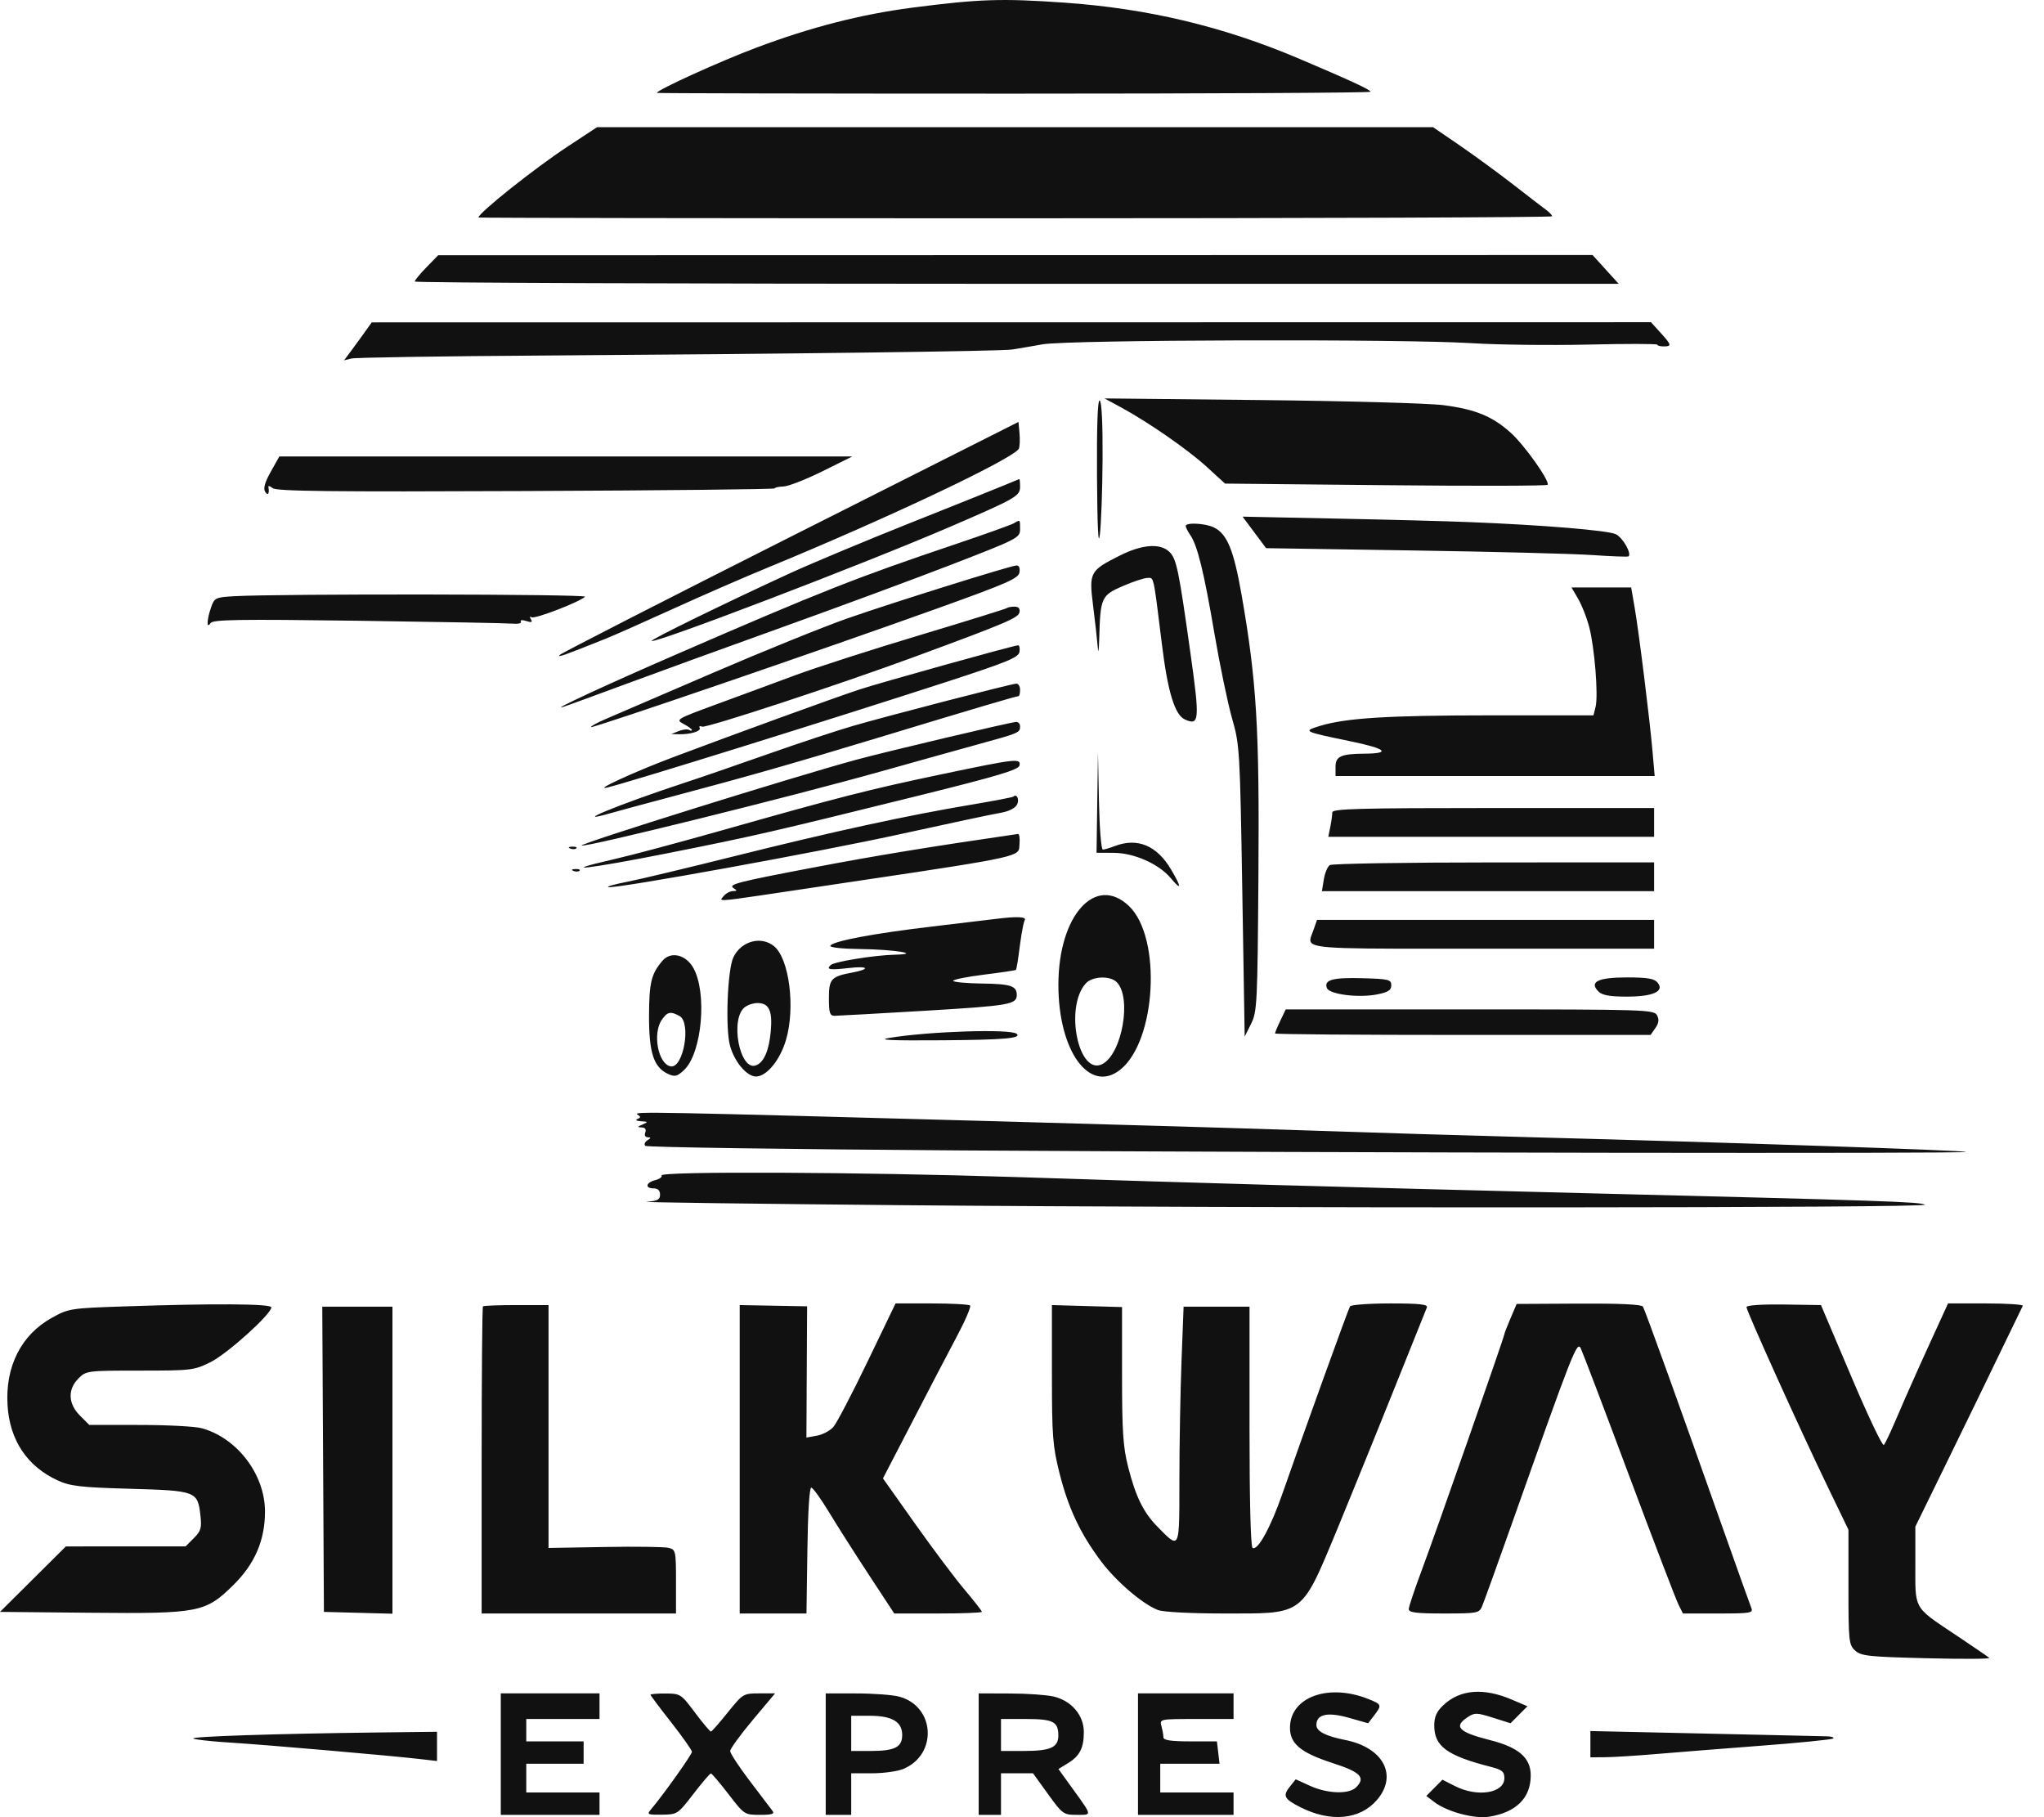 <?xml version="1.0" encoding="UTF-8"?> <svg xmlns="http://www.w3.org/2000/svg" width="36" height="32" viewBox="0 0 36 32" fill="none"><path fill-rule="evenodd" clip-rule="evenodd" d="M22.865 1.027C21.538 0.465 20.216 0.15 18.752 0.047C17.639 -0.031 17.252 -0.018 16.066 0.135C15.166 0.252 14.279 0.479 13.322 0.839C12.684 1.078 11.569 1.585 11.569 1.636C11.569 1.643 14.397 1.649 17.854 1.649C21.311 1.649 24.139 1.634 24.139 1.616C24.139 1.581 23.771 1.411 22.865 1.027ZM26.657 3.254C26.398 3.053 25.974 2.743 25.714 2.564L25.24 2.24H10.515L9.991 2.585C9.411 2.967 8.427 3.751 8.427 3.83C8.427 3.838 12.682 3.844 17.882 3.844C23.083 3.844 27.337 3.828 27.337 3.809C27.337 3.79 27.29 3.739 27.232 3.696C27.174 3.654 26.915 3.455 26.657 3.254ZM28.509 4.998L28.049 4.491L7.717 4.495L7.511 4.707C7.397 4.823 7.305 4.936 7.305 4.958C7.305 4.98 12.076 4.998 17.907 4.998H28.509ZM29.301 6.1C29.448 6.1 29.442 6.075 29.244 5.857L29.078 5.674L6.547 5.677L6.438 5.83C6.378 5.914 6.269 6.065 6.195 6.164L6.06 6.345L6.191 6.313C6.263 6.296 7.774 6.272 9.549 6.261C13.953 6.232 17.623 6.185 17.826 6.155C17.919 6.141 18.159 6.1 18.359 6.064C18.81 5.982 24.727 5.966 25.935 6.044C26.382 6.072 27.297 6.083 27.969 6.068C28.64 6.052 29.189 6.053 29.189 6.07C29.189 6.086 29.24 6.1 29.301 6.1ZM19.371 9.417C19.394 9.231 19.416 8.631 19.419 8.083C19.423 7.473 19.404 7.074 19.369 7.053C19.332 7.03 19.316 7.486 19.321 8.386C19.327 9.288 19.344 9.639 19.371 9.417ZM26.61 7.623C26.286 7.331 25.988 7.208 25.424 7.135C25.165 7.101 23.715 7.061 22.203 7.045L19.453 7.016L19.734 7.168C20.219 7.43 20.923 7.918 21.256 8.223L21.576 8.516L24.406 8.544C25.962 8.56 27.246 8.557 27.258 8.537C27.298 8.471 26.852 7.841 26.61 7.623ZM13.546 9.985C15.653 9.118 17.884 8.06 17.946 7.898C17.961 7.857 17.966 7.736 17.956 7.627L17.938 7.43L13.928 9.451C11.722 10.563 9.891 11.5 9.86 11.532C9.807 11.587 9.935 11.541 10.671 11.246C10.81 11.191 11.346 10.953 11.862 10.718C12.378 10.483 13.136 10.153 13.546 9.985ZM13.8 8.567C13.885 8.564 14.192 8.444 14.483 8.3L15.012 8.038L4.92 8.038L4.769 8.307C4.664 8.494 4.634 8.602 4.67 8.659C4.718 8.736 4.749 8.693 4.727 8.577C4.721 8.548 4.755 8.557 4.802 8.596C4.868 8.651 5.817 8.662 9.266 8.647C11.675 8.637 13.645 8.616 13.645 8.6C13.645 8.593 13.662 8.585 13.688 8.579C13.716 8.573 13.756 8.568 13.8 8.567ZM16.728 9.279C17.897 8.775 17.966 8.736 17.966 8.571C17.966 8.495 17.96 8.434 17.952 8.436C17.945 8.439 17.825 8.488 17.686 8.546C17.547 8.604 16.802 8.903 16.03 9.21C15.259 9.517 14.312 9.913 13.926 10.089C12.8 10.606 11.455 11.263 11.478 11.286C11.531 11.339 15.194 9.939 16.728 9.279ZM28.458 9.407C28.319 9.34 27.176 9.245 25.878 9.194C25.493 9.178 24.436 9.15 23.531 9.132L21.885 9.098L22.299 9.653L24.86 9.693C26.269 9.714 27.699 9.751 28.039 9.774C28.378 9.797 28.667 9.808 28.681 9.798C28.744 9.752 28.582 9.466 28.458 9.407ZM16.774 9.936C17.928 9.49 17.966 9.47 17.966 9.319C17.966 9.145 17.97 9.148 17.854 9.216C17.808 9.243 17.341 9.41 16.816 9.587C15.101 10.164 14.454 10.419 11.934 11.514C10.704 12.047 9.673 12.526 9.914 12.45C9.976 12.431 10.468 12.251 11.008 12.051C11.548 11.851 12.798 11.397 13.786 11.042C14.773 10.688 16.118 10.19 16.774 9.936ZM21.867 10.473C21.73 9.691 21.615 9.407 21.386 9.291C21.234 9.214 20.884 9.195 20.884 9.263C20.884 9.288 20.92 9.358 20.963 9.421C21.089 9.601 21.205 10.072 21.39 11.161C21.485 11.717 21.625 12.389 21.7 12.652C21.834 13.117 21.839 13.209 21.88 15.693L21.922 18.254L22.035 18.028C22.141 17.816 22.148 17.671 22.164 15.411C22.183 12.826 22.133 11.995 21.867 10.473ZM20.969 11.518C20.761 10.032 20.722 9.845 20.599 9.721C20.44 9.562 20.119 9.584 19.724 9.783C19.195 10.048 19.178 10.078 19.252 10.665C19.287 10.938 19.323 11.263 19.333 11.387C19.343 11.525 19.354 11.47 19.36 11.246C19.38 10.523 19.397 10.485 19.772 10.322C19.956 10.242 20.153 10.177 20.211 10.177C20.234 10.177 20.251 10.174 20.266 10.179C20.327 10.201 20.341 10.353 20.463 11.337C20.567 12.184 20.69 12.587 20.868 12.669C21.124 12.786 21.133 12.684 20.969 11.518ZM16.563 10.695C17.758 10.265 17.941 10.184 17.956 10.076C17.967 9.999 17.946 9.954 17.9 9.958C17.771 9.97 15.725 10.611 14.936 10.886C14.519 11.031 13.446 11.466 12.551 11.851C11.656 12.237 10.803 12.604 10.656 12.667C10.586 12.697 10.524 12.727 10.48 12.751C10.431 12.778 10.404 12.798 10.41 12.804C10.436 12.829 14.524 11.428 16.563 10.695ZM29.105 13.23C29.055 12.66 28.867 11.145 28.79 10.697L28.729 10.345H27.678L27.793 10.541C27.835 10.613 27.889 10.737 27.933 10.859C27.954 10.92 27.973 10.98 27.988 11.034C28.084 11.393 28.153 12.245 28.102 12.449L28.065 12.597L26.256 12.597C24.433 12.598 23.705 12.643 23.241 12.785C22.943 12.877 22.954 12.882 23.786 13.054C24.417 13.184 24.51 13.269 24.027 13.272C23.617 13.275 23.522 13.319 23.522 13.504V13.666H29.143L29.105 13.23ZM9.364 10.87C9.42 10.904 10.203 10.604 10.304 10.508C10.354 10.461 4.923 10.454 4.125 10.499C3.795 10.518 3.776 10.528 3.718 10.694C3.642 10.912 3.635 11.086 3.707 10.973C3.747 10.91 4.195 10.903 6.301 10.931C7.702 10.951 8.928 10.973 9.027 10.982C9.125 10.991 9.191 10.976 9.174 10.947C9.156 10.918 9.197 10.913 9.269 10.936C9.362 10.966 9.384 10.958 9.351 10.906C9.345 10.895 9.34 10.886 9.337 10.879C9.329 10.858 9.338 10.854 9.364 10.87ZM16.114 11.564C17.729 10.969 17.937 10.88 17.956 10.781C17.968 10.716 17.939 10.683 17.868 10.683C17.809 10.683 17.75 10.694 17.737 10.707C17.731 10.713 17.557 10.769 17.281 10.855C17.002 10.942 16.618 11.059 16.199 11.185C15.365 11.435 14.381 11.752 14.01 11.889C13.792 11.97 13.483 12.084 13.186 12.194L12.614 12.404C11.91 12.663 11.895 12.672 12.039 12.748C12.12 12.791 12.187 12.839 12.187 12.855C12.187 12.872 12.164 12.871 12.136 12.853C12.127 12.848 12.113 12.845 12.095 12.845C12.057 12.844 12.003 12.855 11.953 12.875L11.822 12.927L11.962 12.93C12.165 12.934 12.358 12.873 12.323 12.816C12.306 12.789 12.326 12.78 12.367 12.796C12.442 12.824 14.779 12.056 16.114 11.564ZM16.676 12.006C17.755 11.654 17.941 11.578 17.956 11.477C17.961 11.443 17.96 11.413 17.955 11.393C17.95 11.373 17.94 11.362 17.928 11.364C17.82 11.375 15.491 12.025 15.133 12.143C14.68 12.293 12.956 12.92 11.851 13.336C11.159 13.597 10.431 13.933 10.7 13.867C11.099 13.771 14.665 12.659 16.676 12.006ZM17.939 12.259C17.954 12.259 17.966 12.209 17.966 12.147C17.966 12.113 17.957 12.084 17.943 12.064C17.93 12.047 17.914 12.038 17.896 12.039C17.796 12.046 15.621 12.609 15.02 12.784C14.743 12.864 14.073 13.086 13.533 13.276C12.993 13.466 12.324 13.697 12.046 13.788C10.9 14.165 10 14.536 10.76 14.318C10.912 14.275 11.39 14.145 11.822 14.031C13.181 13.67 13.966 13.446 15.497 12.982C17.147 12.481 17.898 12.259 17.939 12.259ZM17.26 13.098C17.952 12.908 17.966 12.902 17.966 12.79C17.966 12.746 17.935 12.711 17.896 12.713C17.795 12.718 15.593 13.239 15.069 13.382C13.941 13.69 10.211 14.855 10.245 14.889C10.287 14.932 13.927 14.031 15.525 13.582C16.143 13.408 16.923 13.191 17.26 13.098ZM19.632 14.9C19.545 14.933 19.451 14.961 19.423 14.961C19.395 14.961 19.364 14.575 19.355 14.102L19.338 13.244L19.313 15.017L19.608 15.018C19.971 15.018 20.408 15.211 20.62 15.464C20.81 15.69 20.815 15.634 20.631 15.321C20.38 14.89 20.034 14.744 19.632 14.9ZM16.199 14.006C17.571 13.666 17.942 13.555 17.956 13.48C17.981 13.349 17.907 13.357 16.563 13.639C15.308 13.902 14.751 14.045 12.72 14.621C11.979 14.831 11.12 15.061 10.812 15.131C9.768 15.37 10.361 15.303 11.769 15.023C13.285 14.722 13.584 14.653 16.199 14.006ZM17.616 14.315C17.762 14.29 17.877 14.235 17.911 14.171C17.959 14.081 17.909 13.968 17.848 14.028C17.836 14.04 17.498 14.105 17.096 14.172C15.985 14.358 14.674 14.643 12.972 15.068C12.123 15.28 11.255 15.488 11.043 15.529C10.932 15.55 10.838 15.572 10.778 15.589C10.724 15.605 10.698 15.617 10.712 15.622C10.822 15.658 14.441 15.001 15.888 14.682C16.707 14.502 17.485 14.336 17.616 14.315ZM29.133 14.736V14.229H26.299C23.932 14.229 23.465 14.242 23.465 14.306C23.465 14.349 23.45 14.463 23.43 14.56L23.395 14.736H29.133ZM17.946 14.957C17.955 14.93 17.952 14.899 17.956 14.861C17.965 14.761 17.953 14.682 17.928 14.686C16.386 14.91 15.431 15.066 14.319 15.278C12.983 15.532 12.818 15.575 12.92 15.64C12.987 15.682 12.985 15.691 12.909 15.692C12.859 15.692 12.786 15.731 12.748 15.777C12.725 15.805 12.701 15.826 12.705 15.838C12.716 15.873 12.952 15.834 14.066 15.668C17.527 15.152 17.9 15.106 17.946 14.957ZM10.044 14.943C10.084 14.959 10.133 14.957 10.151 14.939C10.17 14.92 10.137 14.907 10.078 14.909C10.012 14.912 9.999 14.925 10.044 14.943ZM29.133 15.693V15.186L26.313 15.187C24.762 15.187 23.461 15.208 23.422 15.234C23.382 15.259 23.334 15.373 23.316 15.486L23.282 15.693H29.133ZM10.1 15.337C10.14 15.353 10.189 15.351 10.207 15.333C10.218 15.322 10.212 15.313 10.193 15.308C10.179 15.304 10.159 15.302 10.134 15.303C10.068 15.306 10.055 15.319 10.1 15.337ZM19.728 18.839C20.365 18.337 20.465 16.514 19.886 15.957C19.298 15.392 18.643 16.117 18.641 17.336C18.638 18.506 19.188 19.266 19.728 18.839ZM18.02 16.3C18.031 16.25 18.041 16.215 18.048 16.203C18.085 16.143 17.91 16.135 17.545 16.181C17.453 16.192 16.948 16.253 16.423 16.315C15.379 16.439 14.676 16.571 14.625 16.653C14.606 16.684 14.817 16.708 15.143 16.712C15.755 16.72 16.251 16.8 15.761 16.812C15.403 16.82 14.697 16.934 14.631 16.994C14.543 17.074 14.614 17.085 14.946 17.047C15.297 17.006 15.341 17.064 15.008 17.127C14.638 17.196 14.599 17.239 14.599 17.58C14.599 17.835 14.616 17.888 14.698 17.888C14.752 17.888 15.478 17.847 16.311 17.798C17.776 17.71 17.908 17.688 17.908 17.522C17.908 17.362 17.802 17.327 17.304 17.32C17.02 17.316 16.788 17.294 16.788 17.272C16.788 17.249 17.033 17.2 17.332 17.163C17.631 17.126 17.884 17.088 17.894 17.079C17.898 17.074 17.908 17.025 17.921 16.95C17.933 16.875 17.947 16.773 17.961 16.662C17.979 16.522 18.001 16.388 18.02 16.3ZM29.133 16.706V16.199H23.196L23.134 16.376C23.103 16.466 23.066 16.531 23.082 16.579C23.129 16.719 23.634 16.706 26.103 16.706H29.133ZM13.845 18.307C14.01 17.739 13.9 16.885 13.635 16.664C13.408 16.476 13.055 16.57 12.917 16.857C12.812 17.075 12.773 18.111 12.858 18.417C12.938 18.702 13.154 18.957 13.315 18.957C13.503 18.957 13.742 18.664 13.845 18.307ZM12.049 18.842C12.365 18.544 12.46 17.472 12.207 17.037C12.075 16.81 11.815 16.75 11.672 16.914C11.471 17.145 11.433 17.299 11.431 17.888C11.43 18.542 11.513 18.796 11.769 18.913C11.887 18.966 11.928 18.956 12.049 18.842ZM19.419 18.736C18.998 18.961 18.743 17.739 19.123 17.318C19.238 17.19 19.551 17.177 19.669 17.296C19.936 17.564 19.765 18.549 19.419 18.736ZM24.255 17.511C24.448 17.473 24.504 17.437 24.504 17.351C24.504 17.25 24.459 17.239 23.999 17.226C23.472 17.211 23.314 17.255 23.37 17.399C23.413 17.511 23.927 17.576 24.255 17.511ZM28.649 17.55C29.117 17.55 29.322 17.457 29.194 17.303C29.137 17.233 29.013 17.212 28.656 17.212C28.143 17.212 27.984 17.29 28.153 17.46C28.219 17.526 28.351 17.55 28.649 17.55ZM13.317 18.76C13.027 18.872 12.849 17.933 13.122 17.733C13.152 17.711 13.197 17.691 13.243 17.678C13.277 17.668 13.312 17.663 13.341 17.663C13.544 17.663 13.608 17.798 13.575 18.161C13.545 18.498 13.455 18.707 13.317 18.76ZM29.155 18.104C29.216 18.017 29.224 17.954 29.185 17.879C29.132 17.78 28.981 17.775 25.887 17.775H22.645L22.55 17.974C22.522 18.032 22.497 18.089 22.48 18.13C22.465 18.167 22.456 18.192 22.456 18.199C22.456 18.214 23.944 18.225 25.763 18.225H29.071L29.155 18.104ZM11.81 18.778C11.59 18.735 11.489 18.197 11.657 17.957C11.754 17.817 11.808 17.805 11.966 17.89C12.18 18.005 12.037 18.822 11.81 18.778ZM16.601 18.319C17.689 18.311 17.997 18.284 17.906 18.205C17.801 18.115 16.358 18.161 15.666 18.277C15.439 18.314 15.687 18.326 16.601 18.319ZM23.185 19.912C22.274 19.88 19.737 19.805 17.545 19.745C11.46 19.578 11.142 19.572 11.225 19.626C11.255 19.645 11.271 19.658 11.273 19.669C11.275 19.682 11.259 19.692 11.225 19.706C11.183 19.723 11.211 19.74 11.289 19.745C11.343 19.748 11.374 19.751 11.386 19.756C11.402 19.763 11.377 19.775 11.317 19.802C11.276 19.819 11.253 19.83 11.246 19.838C11.236 19.848 11.255 19.852 11.301 19.854C11.363 19.856 11.386 19.888 11.365 19.942C11.346 19.991 11.364 20.027 11.409 20.027C11.469 20.028 11.467 20.04 11.402 20.081C11.385 20.092 11.372 20.105 11.363 20.119C11.35 20.141 11.35 20.163 11.365 20.178C11.39 20.203 13.914 20.239 16.975 20.259C23.733 20.301 34.66 20.317 34.627 20.285C34.602 20.258 30.407 20.117 27.029 20.028C25.825 19.996 24.095 19.944 23.185 19.912ZM27.899 21.011C23.584 20.903 21.064 20.832 17.91 20.728C15.194 20.639 11.604 20.622 11.652 20.7C11.668 20.725 11.618 20.762 11.541 20.782C11.374 20.824 11.354 20.927 11.513 20.927C11.587 20.927 11.625 20.965 11.625 21.037C11.625 21.125 11.58 21.149 11.387 21.163C11.256 21.173 13.28 21.199 15.885 21.223C22.211 21.279 34.008 21.273 33.903 21.214C33.813 21.164 33.176 21.142 27.899 21.011ZM3.713 23.984C4.007 23.837 4.779 23.14 4.779 23.022C4.779 22.958 3.772 22.951 2.17 23.006C1.243 23.037 1.207 23.043 0.912 23.207C0.374 23.505 0.091 24.063 0.133 24.745C0.17 25.361 0.478 25.822 1.015 26.069C1.236 26.171 1.414 26.192 2.295 26.217C3.456 26.25 3.482 26.26 3.53 26.686C3.555 26.906 3.539 26.961 3.414 27.086L3.269 27.231L1.16 27.232L0 28.385L1.59 28.4C3.509 28.418 3.619 28.397 4.113 27.909C4.489 27.538 4.667 27.122 4.667 26.619C4.667 25.967 4.181 25.325 3.555 25.151C3.441 25.119 2.949 25.093 2.46 25.093L1.572 25.092L1.408 24.928C1.199 24.718 1.189 24.467 1.382 24.274C1.517 24.138 1.536 24.136 2.465 24.136C3.379 24.136 3.421 24.13 3.713 23.984ZM9.661 27.259L9.661 22.982H9.096C8.784 22.982 8.519 22.992 8.506 23.005C8.493 23.018 8.483 24.24 8.483 25.721V28.413H11.906V27.851C11.906 27.31 11.901 27.288 11.775 27.257C11.703 27.239 11.198 27.232 10.653 27.242L9.661 27.259ZM14.203 25.315L14.215 23.004L13.028 22.982L13.028 28.413H14.204L14.22 27.302C14.229 26.625 14.256 26.192 14.289 26.197C14.319 26.2 14.458 26.393 14.598 26.624C14.738 26.856 15.054 27.353 15.301 27.729L15.75 28.413L16.521 28.413C16.946 28.413 17.293 28.4 17.293 28.383C17.293 28.367 17.157 28.193 16.991 27.996C16.824 27.8 16.433 27.278 16.12 26.837L15.551 26.034L16.065 25.043C16.347 24.497 16.7 23.82 16.85 23.539C17 23.257 17.106 23.01 17.086 22.99C17.066 22.97 16.763 22.953 16.412 22.953H15.773L15.278 23.981C15.006 24.546 14.736 25.062 14.678 25.128C14.619 25.195 14.488 25.264 14.387 25.282L14.203 25.315ZM19.871 25.839C19.78 25.482 19.762 25.215 19.762 24.214V23.017L18.527 22.982L18.527 24.199C18.527 25.297 18.541 25.467 18.662 25.948C18.818 26.563 19.027 27.006 19.39 27.491C19.659 27.85 20.126 28.25 20.397 28.353C20.488 28.388 20.986 28.413 21.575 28.413C22.234 28.413 22.569 28.424 22.806 28.276C23.075 28.108 23.216 27.736 23.559 26.912C23.624 26.755 23.712 26.54 23.812 26.294C24.026 25.77 24.296 25.105 24.515 24.558C24.837 23.753 25.115 23.062 25.131 23.024C25.154 22.97 25.004 22.953 24.485 22.953C24.26 22.953 24.055 22.962 23.924 22.975C23.838 22.983 23.784 22.994 23.777 23.005C23.745 23.057 22.946 25.27 22.587 26.302C22.38 26.897 22.151 27.314 22.061 27.258C22.027 27.238 22.007 26.406 22.007 25.117V23.01H20.846L20.809 23.981C20.789 24.515 20.772 25.453 20.772 26.065C20.772 26.811 20.776 27.103 20.694 27.13C20.639 27.148 20.545 27.046 20.384 26.883C20.14 26.635 20.002 26.354 19.871 25.839ZM30.367 26.978C29.56 24.696 28.973 23.069 28.936 23.009C28.912 22.97 28.522 22.952 27.806 22.956L26.712 22.962L26.604 23.216C26.544 23.355 26.496 23.48 26.496 23.493C26.496 23.537 25.273 27.033 25.042 27.647C24.916 27.984 24.812 28.294 24.812 28.336C24.812 28.397 24.946 28.413 25.431 28.413C26.019 28.413 26.052 28.407 26.103 28.287C26.133 28.217 26.373 27.552 26.636 26.809C27.708 23.782 27.773 23.618 27.84 23.741C27.865 23.788 28.246 24.788 28.685 25.965C29.125 27.141 29.52 28.173 29.563 28.258L29.641 28.413H30.263C30.833 28.413 30.881 28.405 30.845 28.315C30.823 28.261 30.608 27.659 30.367 26.978ZM33.179 25.446C33.155 25.47 32.896 24.926 32.604 24.236L32.072 22.982L31.416 22.972C31.029 22.967 30.76 22.985 30.76 23.017C30.76 23.086 31.699 25.164 32.185 26.17L32.556 26.938V27.948C32.556 28.904 32.563 28.965 32.674 29.066C32.779 29.162 32.913 29.176 33.934 29.201C34.562 29.217 35.058 29.214 35.036 29.195C35.015 29.175 34.761 29.003 34.474 28.81C34.059 28.533 33.876 28.423 33.796 28.262C33.725 28.12 33.734 27.938 33.734 27.564V26.884L34.317 25.692C34.484 25.35 34.679 24.95 34.855 24.588C35.015 24.259 35.159 23.962 35.251 23.77C35.445 23.367 35.614 23.019 35.626 22.996C35.639 22.972 35.348 22.953 34.98 22.953H34.31L33.969 23.699C33.876 23.901 33.77 24.137 33.673 24.356C33.572 24.582 33.481 24.79 33.425 24.924C33.341 25.122 33.257 25.305 33.211 25.393C33.196 25.422 33.185 25.44 33.179 25.446ZM6.912 28.417V23.01H5.676L5.705 28.385L6.912 28.417ZM24.201 30.21C24.342 30.025 24.338 30.014 24.097 29.918C23.404 29.642 22.734 29.88 22.72 30.408C22.711 30.701 22.899 30.861 23.468 31.046C23.964 31.206 24.057 31.302 23.885 31.474C23.759 31.6 23.381 31.588 23.073 31.448L22.821 31.333L22.721 31.458C22.587 31.624 22.614 31.678 22.906 31.826C23.434 32.092 23.946 32.046 24.246 31.703C24.627 31.268 24.367 30.773 23.69 30.64C23.35 30.573 23.185 30.488 23.185 30.378C23.185 30.187 23.378 30.143 23.754 30.249L24.096 30.346L24.201 30.21ZM26.902 30.047L26.638 29.934C26.13 29.715 25.713 29.749 25.416 30.032C25.302 30.141 25.261 30.233 25.261 30.386C25.261 30.753 25.484 30.916 26.257 31.114C26.456 31.165 26.496 31.199 26.496 31.312C26.496 31.578 26.021 31.654 25.625 31.452L25.405 31.34L25.121 31.626L25.261 31.733C25.485 31.904 25.968 32.034 26.225 31.992C26.704 31.916 26.96 31.662 26.96 31.264C26.96 30.953 26.747 30.77 26.24 30.642C25.691 30.503 25.595 30.405 25.847 30.24C25.972 30.157 26.008 30.158 26.294 30.248L26.604 30.346L26.902 30.047ZM10.559 30.271V29.82H8.82V31.959H10.559V31.565H9.269V31.059H10.279V30.665H9.269V30.271H10.559ZM12.522 30.492C12.506 30.494 12.379 30.344 12.241 30.159C11.996 29.831 11.983 29.823 11.724 29.822C11.577 29.821 11.457 29.831 11.457 29.844C11.457 29.856 11.621 30.076 11.822 30.331C12.022 30.587 12.187 30.82 12.187 30.849C12.187 30.898 11.678 31.612 11.467 31.861C11.42 31.916 11.406 31.94 11.458 31.95C11.492 31.957 11.556 31.957 11.659 31.956C11.93 31.953 11.938 31.947 12.213 31.59C12.366 31.391 12.505 31.228 12.521 31.23C12.538 31.231 12.677 31.395 12.831 31.595C13.108 31.955 13.114 31.959 13.385 31.959C13.507 31.959 13.575 31.954 13.603 31.939C13.624 31.928 13.623 31.912 13.606 31.889L13.206 31.363C13.016 31.113 12.86 30.875 12.86 30.835C12.86 30.796 13.038 30.551 13.255 30.292L13.651 29.82H13.37C13.093 29.82 13.083 29.827 12.819 30.154C12.672 30.338 12.538 30.49 12.522 30.492ZM15.911 31.15C16.515 30.897 16.471 30.053 15.844 29.879C15.731 29.847 15.391 29.821 15.09 29.821L14.543 29.82V31.959H14.992V31.227H15.359C15.56 31.227 15.809 31.193 15.911 31.15ZM19.089 30.5C19.089 30.204 18.87 29.948 18.555 29.875C18.432 29.846 18.085 29.822 17.784 29.822L17.237 29.82V31.959H17.63V31.227H18.194L18.458 31.593C18.713 31.946 18.731 31.959 18.965 31.959C19.075 31.959 19.141 31.963 19.158 31.936C19.184 31.896 19.099 31.785 18.882 31.485L18.642 31.152L18.805 31.052C19.017 30.923 19.089 30.783 19.089 30.5ZM21.726 30.271V29.82H20.043V31.959H21.726V31.565H20.435V31.059H21.479L21.433 30.665H20.962C20.623 30.665 20.491 30.645 20.491 30.594C20.491 30.571 20.485 30.531 20.477 30.487C20.471 30.457 20.464 30.426 20.456 30.397C20.422 30.271 20.425 30.271 21.074 30.271H21.726ZM14.992 30.834V30.214H15.316C15.712 30.214 15.89 30.32 15.89 30.553C15.89 30.768 15.759 30.834 15.333 30.834H14.992ZM17.63 30.834V30.271H18.067C18.547 30.271 18.64 30.317 18.64 30.561C18.64 30.773 18.503 30.834 18.026 30.834H17.63ZM7.697 31.011V30.496L6.673 30.508C4.854 30.53 3.347 30.579 3.405 30.615C3.413 30.621 3.443 30.627 3.49 30.634C3.608 30.652 3.834 30.673 4.078 30.688C4.697 30.727 6.85 30.913 7.403 30.977L7.697 31.011ZM32.287 30.614C32.309 30.595 32.258 30.578 32.175 30.576C32.121 30.574 31.709 30.565 31.131 30.552L28.011 30.483V30.946L28.277 30.944C28.424 30.942 28.809 30.918 29.133 30.891C29.457 30.863 30.291 30.797 30.985 30.744C31.679 30.692 32.265 30.633 32.287 30.614Z" fill="#111111"></path></svg> 
